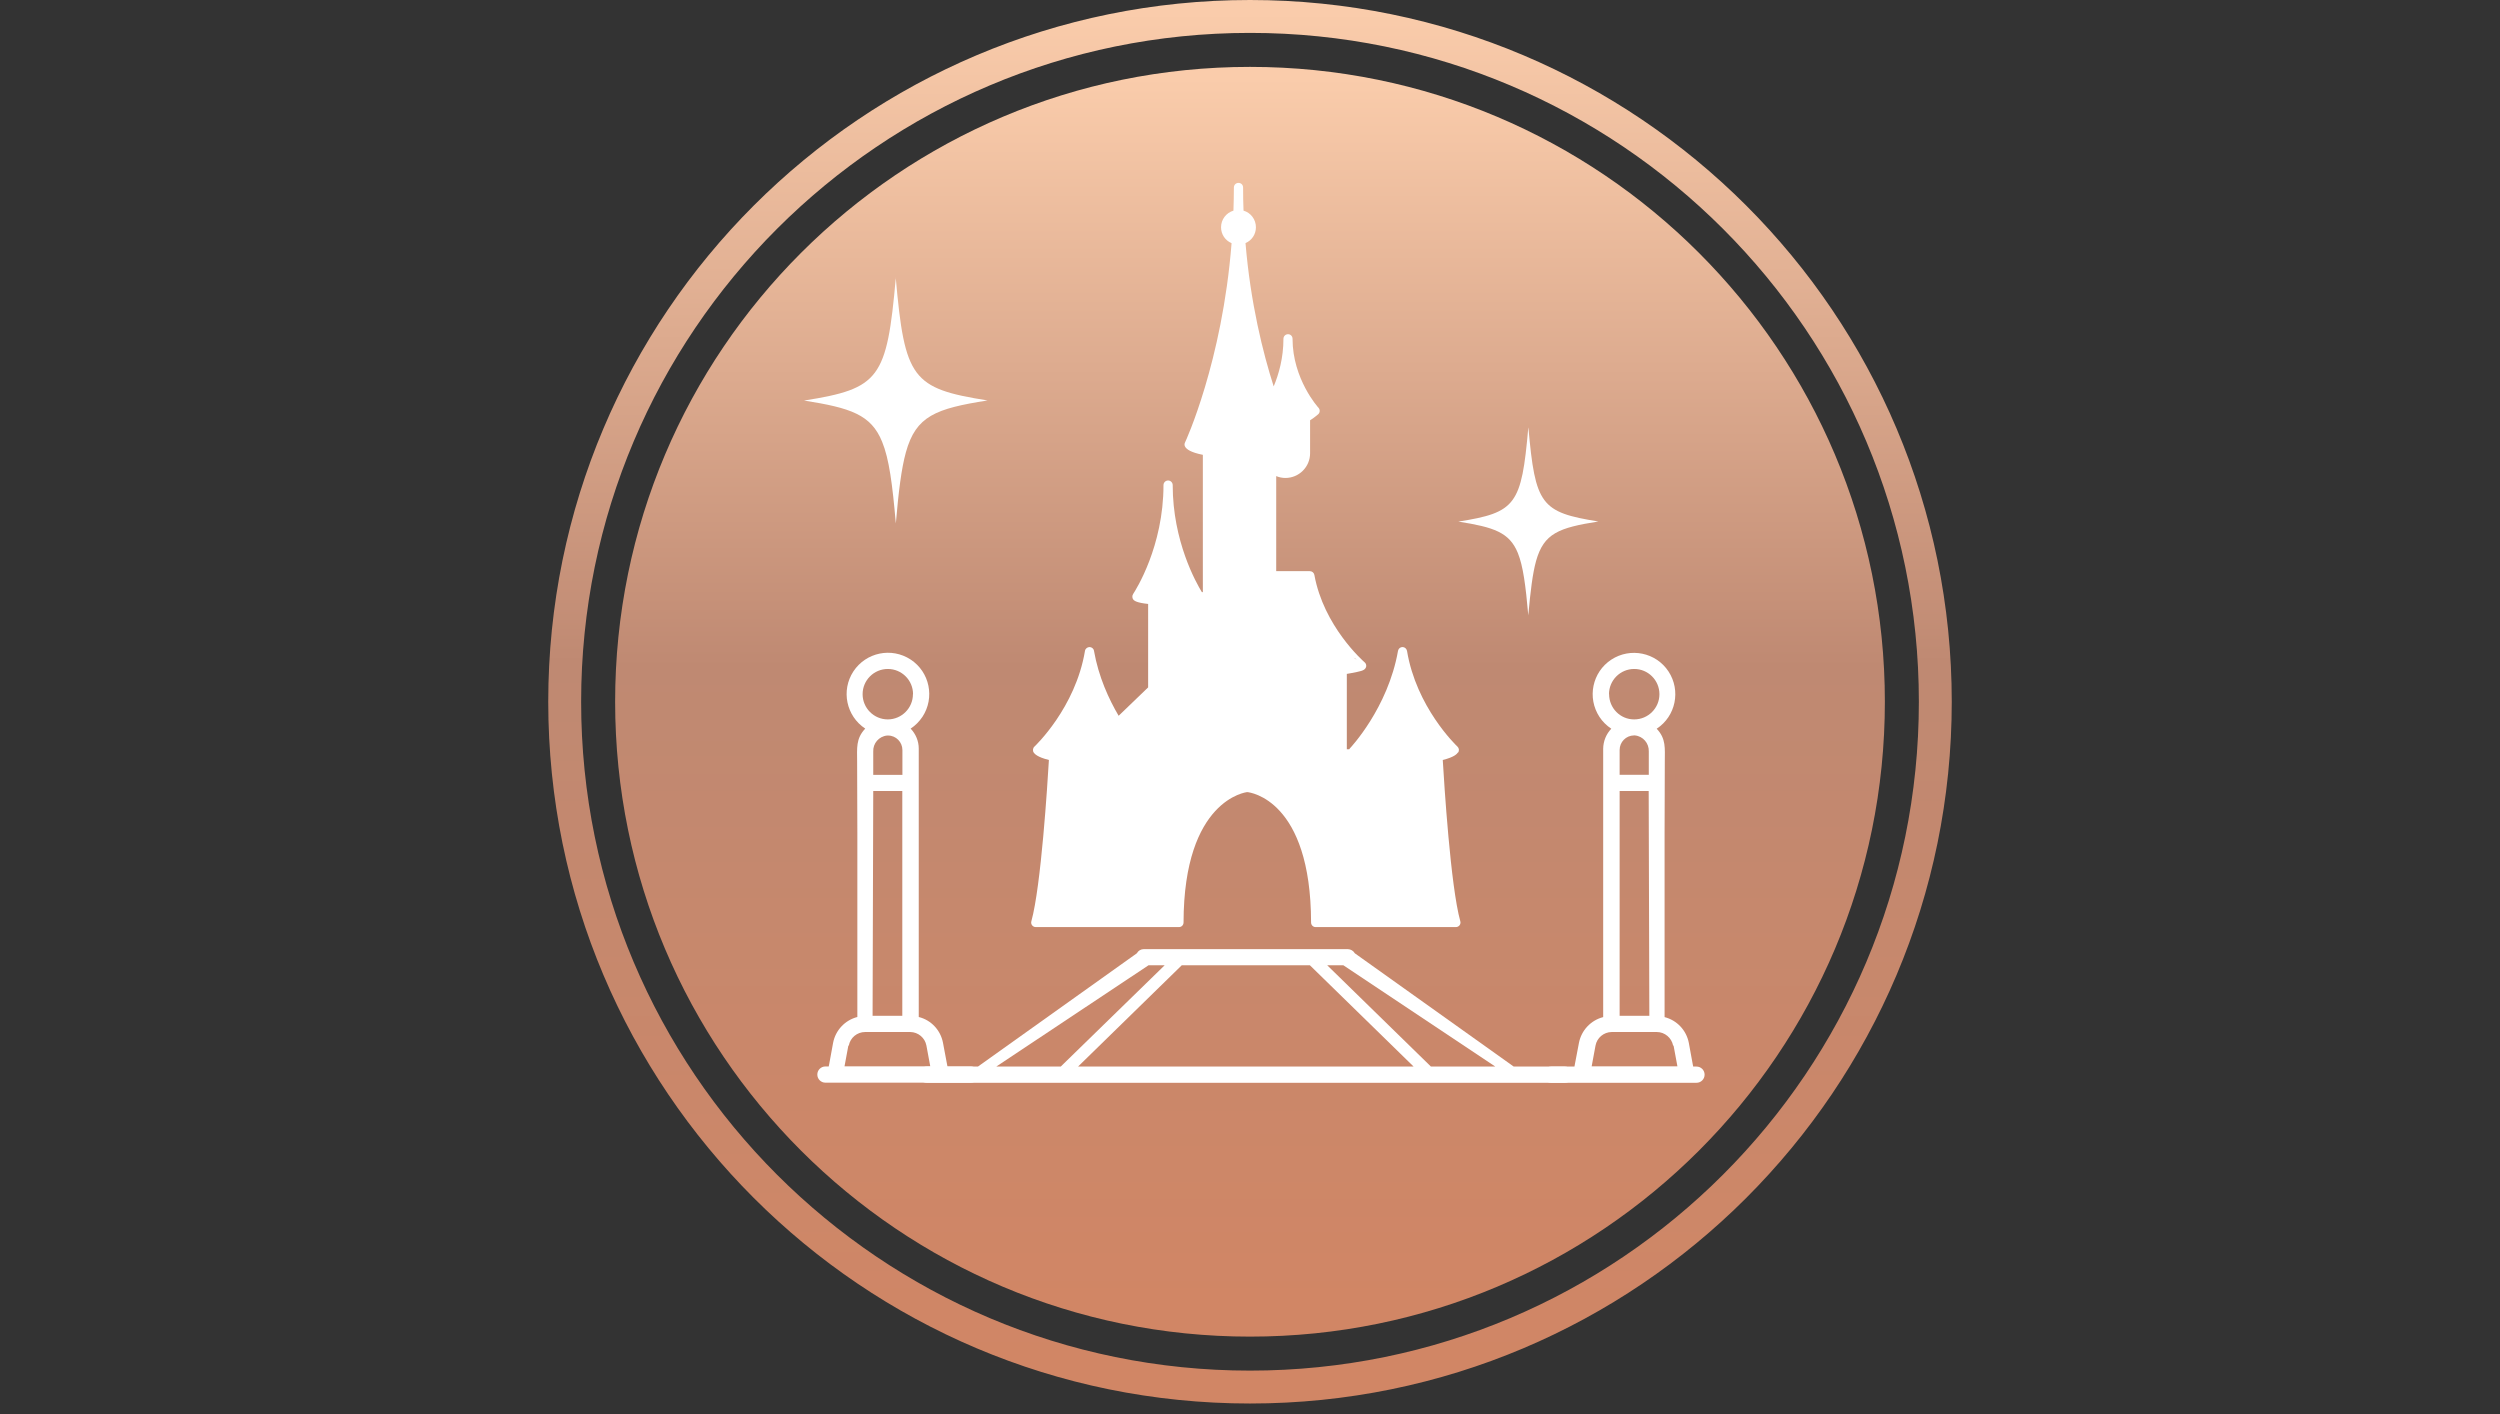 <svg width="228" height="129" viewBox="0 0 228 129" fill="none" xmlns="http://www.w3.org/2000/svg">
<rect x="0" y="0" width="228" height="129" fill="#333333" stroke="none"/>
<g clip-path="url(#clip0_4551_10258)">
<path d="M114 121.9C145.977 121.9 171.9 95.977 171.9 64C171.9 32.023 145.977 6.1 114 6.1C82.022 6.1 56.1 32.023 56.1 64C56.1 95.977 82.022 121.9 114 121.9Z" fill="url(#paint0_linear_4551_10258)"/>
<path d="M114 126.5C148.518 126.5 176.5 98.518 176.5 64C176.5 29.482 148.518 1.5 114 1.5C79.482 1.5 51.5 29.482 51.5 64C51.5 98.518 79.482 126.5 114 126.5Z" stroke="url(#paint1_linear_4551_10258)" stroke-width="3"/>
<path d="M81.69 25.31C82.51 34.54 83.17 35.43 90.06 36.52C85.33 37.27 83.54 37.93 82.62 41.24C82.2 42.76 81.95 44.83 81.7 47.74C81.39 44.17 81.09 41.85 80.45 40.29C79.44 37.8 77.56 37.2 73.33 36.53C80.22 35.44 80.88 34.55 81.7 25.32L81.69 25.31Z" fill="white"/>
<path d="M139.39 39C140.02 46.04 140.52 46.72 145.77 47.56C142.17 48.13 140.8 48.63 140.09 51.16C139.77 52.32 139.58 53.9 139.38 56.12C139.14 53.4 138.91 51.63 138.43 50.44C137.66 48.54 136.23 48.08 133 47.57C138.25 46.74 138.76 46.06 139.38 39.01L139.39 39Z" fill="white"/>
<path fill-rule="evenodd" clip-rule="evenodd" d="M132.95 68.64C132.88 68.74 132.67 69.04 131.58 69.31C131.71 71.48 132.29 80.82 133.18 84.02C133.22 84.15 133.19 84.28 133.11 84.39C133.03 84.49 132.91 84.55 132.78 84.55H119.98C119.75 84.55 119.57 84.36 119.57 84.13C119.55 72.94 114 72.26 113.75 72.24C113.69 72.24 107.96 72.89 107.94 84.13C107.94 84.36 107.76 84.55 107.53 84.55H94.46C94.33 84.55 94.21 84.49 94.13 84.39C94.05 84.29 94.02 84.15 94.06 84.02C94.95 80.81 95.53 71.48 95.66 69.31C94.57 69.04 94.36 68.74 94.28 68.64C94.16 68.47 94.19 68.23 94.34 68.09C94.38 68.05 98.08 64.57 98.95 59.36C98.98 59.16 99.16 59.02 99.36 59.01C99.56 59.01 99.74 59.15 99.77 59.35C100.19 61.73 101.12 63.75 102.02 65.28L104.71 62.69V55.08C103.66 54.97 103.47 54.79 103.38 54.71C103.25 54.57 103.23 54.34 103.34 54.18C103.34 54.18 103.34 54.18 103.35 54.16C103.57 53.82 106.11 49.85 106.11 44.24C106.11 44.01 106.3 43.82 106.53 43.82C106.76 43.82 106.95 44.01 106.95 44.24C106.95 49.37 109.09 53.15 109.61 54H109.7V41.48C108.55 41.25 108.23 40.96 108.1 40.77C108.02 40.66 108 40.49 108.07 40.36C108.11 40.29 111.47 33.01 112.32 22.18C111.74 21.93 111.36 21.37 111.36 20.73C111.36 20.01 111.83 19.41 112.49 19.21C112.51 18.52 112.53 17.82 112.53 17.1C112.53 16.87 112.71 16.68 112.95 16.68C113.19 16.68 113.37 16.86 113.37 17.1C113.37 17.82 113.38 18.52 113.41 19.21C114.07 19.4 114.54 20.01 114.54 20.73C114.54 21.37 114.16 21.93 113.59 22.17C114.05 27.66 115.18 32.17 116.16 35.24C116.63 34.12 117.05 32.63 117.05 30.9C117.05 30.67 117.23 30.48 117.47 30.48C117.71 30.48 117.88 30.67 117.88 30.9C117.88 34.57 120.22 37.17 120.25 37.19C120.4 37.36 120.39 37.62 120.23 37.77C120.23 37.77 119.83 38.12 119.48 38.33V41.15C119.48 41.15 119.48 41.17 119.48 41.21C119.48 41.25 119.48 41.3 119.48 41.34C119.48 42.58 118.47 43.59 117.23 43.59C116.94 43.59 116.65 43.53 116.39 43.42V52.09H119.46C119.66 52.09 119.83 52.23 119.87 52.43C120.72 57.1 124.28 60.25 124.45 60.4C124.62 60.54 124.65 60.79 124.52 60.96C124.37 61.17 124.06 61.23 123.22 61.39C123.09 61.41 122.95 61.44 122.83 61.46V68.33H123.05C123.05 68.33 123.09 68.27 123.11 68.25C123.14 68.22 126.58 64.59 127.5 59.35C127.54 59.15 127.71 59.01 127.91 59.01C128.11 59.01 128.28 59.16 128.32 59.36C129.17 64.48 132.75 67.93 132.92 68.09C133.07 68.23 133.1 68.46 132.98 68.63L132.95 68.64ZM123.39 59.92C123.45 59.99 123.53 60.06 123.66 60.12H123.71C123.58 60.06 123.45 60 123.39 59.92Z" fill="white"/>
<path d="M130.5 97.27L121.04 88.03H122.51L136.37 97.27H130.5ZM98.32 97.27L107.78 88.03H119.46L128.92 97.27H98.31H98.32ZM90.86 97.27L104.75 88.03H106.22L96.74 97.27H90.85H90.86ZM142.72 97.27H138.05L123.56 86.94C123.43 86.71 123.19 86.57 122.92 86.56H104.32C104.05 86.56 103.81 86.7 103.68 86.94L89.19 97.27H84.52C84.11 97.27 83.78 97.6 83.78 98.01C83.78 98.42 84.11 98.75 84.52 98.75H142.71C143.12 98.75 143.45 98.42 143.45 98.01C143.45 97.6 143.12 97.27 142.71 97.27H142.72Z" fill="white"/>
<path d="M152.59 95.36H152.63L152.98 97.25H145.16L145.51 95.36C145.64 94.65 146.26 94.13 146.98 94.12H151.1C151.83 94.12 152.45 94.65 152.59 95.36ZM147.71 70.67V68.4C147.71 67.67 148.29 67.08 149.02 67.07C149.05 67.07 149.07 67.07 149.1 67.07C149.85 67.14 150.4 67.79 150.37 68.54V70.66H147.72L147.71 70.67ZM150.36 72.14L150.42 92.64H147.71V72.14H150.36ZM146.74 63.31C146.74 62.04 147.77 61.01 149.04 61.01C150.31 61.01 151.34 62.04 151.34 63.31C151.34 64.58 150.31 65.61 149.04 65.61C149.04 65.61 149.04 65.61 149.03 65.61C147.77 65.61 146.75 64.58 146.75 63.31H146.74ZM151.83 69.48C151.83 68.24 151.96 67.38 151.09 66.46C152.83 65.32 153.31 62.98 152.17 61.24C151.03 59.5 148.69 59.02 146.95 60.16C145.21 61.3 144.73 63.64 145.87 65.38C146.15 65.81 146.52 66.17 146.95 66.46C146.48 66.95 146.22 67.6 146.21 68.28V92.76C145.08 93.05 144.22 93.97 144 95.11C143.58 97.32 143.59 97.26 143.59 97.27H141.47C141.06 97.27 140.73 97.6 140.73 98.01C140.73 98.42 141.06 98.75 141.47 98.75H154.72C155.13 98.75 155.46 98.42 155.46 98.01C155.46 97.6 155.13 97.27 154.72 97.27H154.42C154.42 97.27 154.42 97.33 154.02 95.11C153.8 93.96 152.94 93.05 151.81 92.76V75.94L151.83 69.49V69.48Z" fill="white"/>
<path d="M77.41 95.36C77.54 94.64 78.17 94.12 78.9 94.12H83.02C83.74 94.13 84.36 94.65 84.49 95.36L84.84 97.25H77.02L77.37 95.36H77.41ZM82.29 70.67H79.64V68.55C79.6 67.8 80.16 67.15 80.91 67.08C80.94 67.08 80.96 67.08 80.99 67.08C81.72 67.08 82.3 67.68 82.3 68.41V70.68L82.29 70.67ZM79.64 72.14H82.29V92.64H79.58L79.64 72.14ZM83.26 63.31C83.26 64.57 82.24 65.6 80.98 65.61C80.98 65.61 80.98 65.61 80.97 65.61C79.7 65.61 78.67 64.58 78.67 63.31C78.67 62.04 79.7 61.01 80.97 61.01C82.24 61.01 83.27 62.04 83.27 63.31H83.26ZM78.19 75.93V92.75C77.06 93.04 76.2 93.96 75.98 95.1C75.58 97.32 75.58 97.26 75.58 97.26H75.28C74.87 97.26 74.54 97.59 74.54 98C74.54 98.41 74.87 98.74 75.28 98.74H88.53C88.94 98.74 89.27 98.41 89.27 98C89.27 97.59 88.94 97.26 88.53 97.26H86.41C86.41 97.26 86.41 97.3 86 95.1C85.78 93.95 84.92 93.03 83.79 92.75V68.27C83.79 67.59 83.52 66.94 83.05 66.45C83.48 66.17 83.84 65.8 84.13 65.37C85.27 63.63 84.79 61.29 83.05 60.15C81.31 59.01 78.98 59.49 77.83 61.23C76.69 62.97 77.17 65.3 78.91 66.45C78.04 67.37 78.17 68.23 78.17 69.47L78.19 75.92V75.93Z" fill="white"/>
</g>
<defs>
<linearGradient id="paint0_linear_4551_10258" x1="114" y1="7.06" x2="114" y2="119.09" gradientUnits="userSpaceOnUse">
<stop stop-color="#FACCAB"/>
<stop offset="0.48" stop-color="#BF8972"/>
<stop offset="1" stop-color="#D18665"/>
</linearGradient>
<linearGradient id="paint1_linear_4551_10258" x1="114" y1="1.06" x2="114" y2="124.88" gradientUnits="userSpaceOnUse">
<stop stop-color="#FACCAB"/>
<stop offset="0.48" stop-color="#BF8972"/>
<stop offset="1" stop-color="#D18665"/>
</linearGradient>
<clipPath id="clip0_4551_10258">
<rect width="128" height="128" fill="white" transform="translate(50)"/>
</clipPath>
</defs>
</svg>
